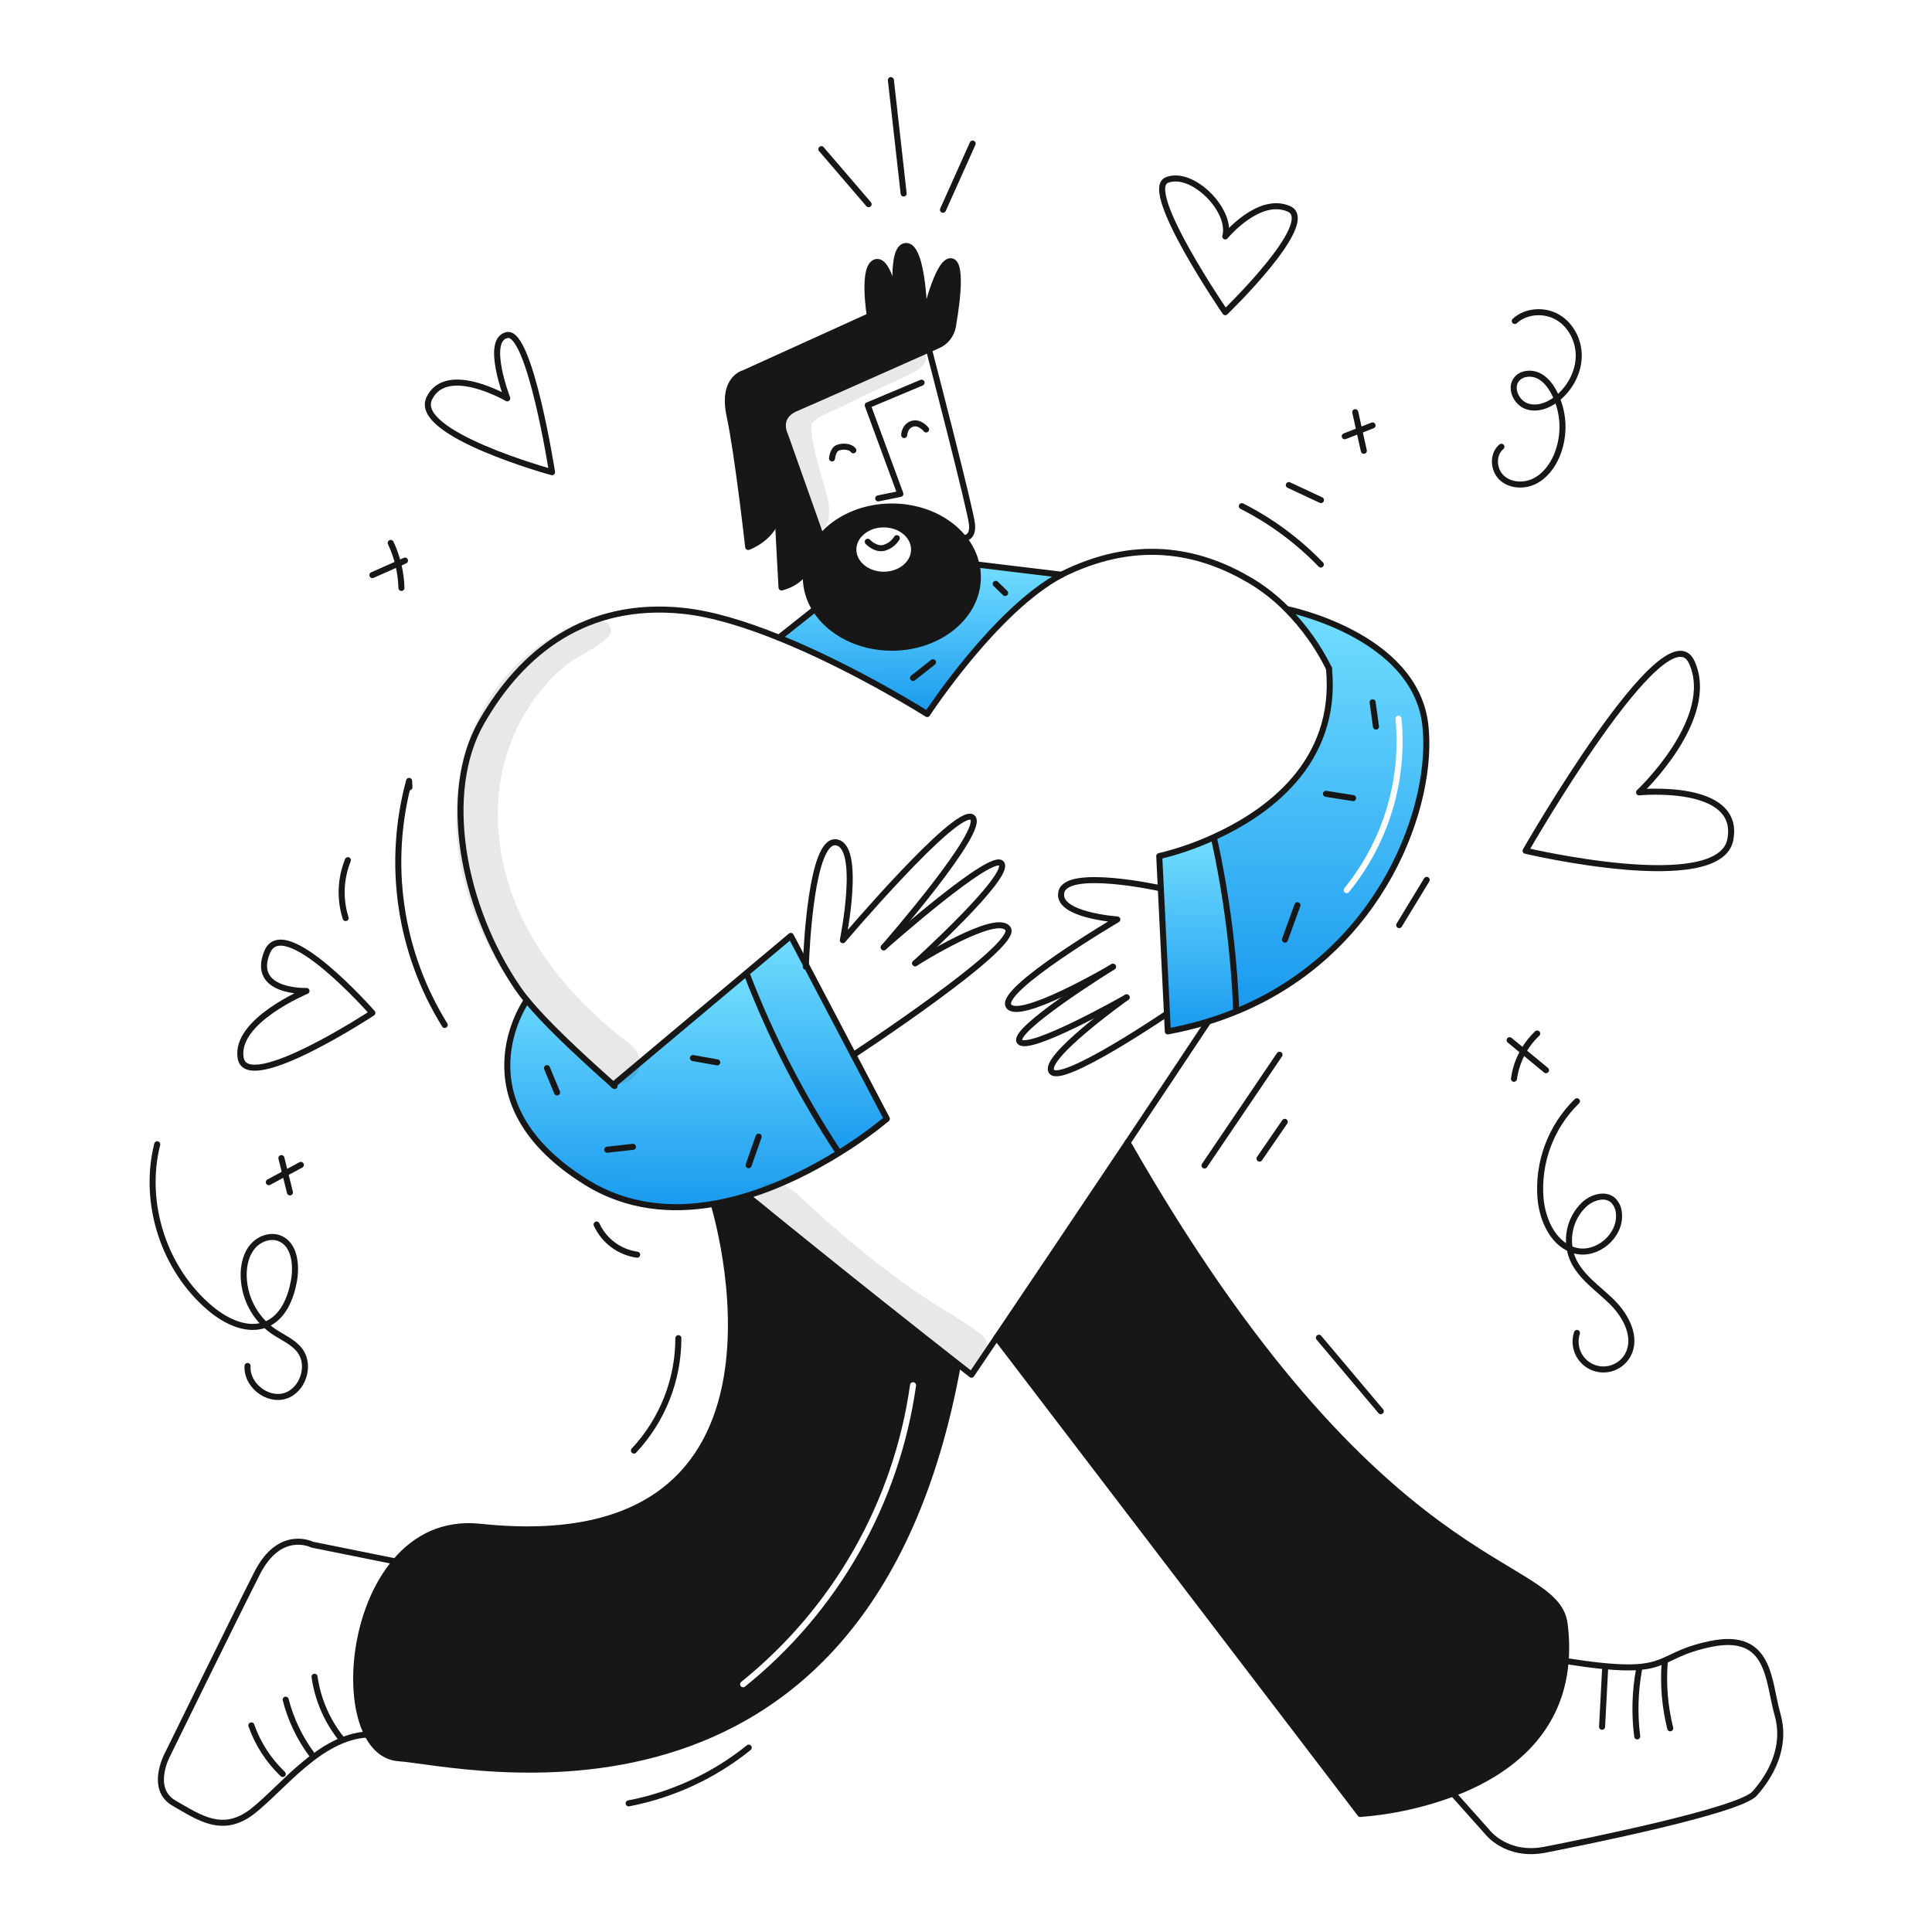 <svg width="960" height="960" viewBox="0 0 960 960" fill="none" xmlns="http://www.w3.org/2000/svg">
<g clip-path="url(#clip0_435_1382)">
<path fill-rule="evenodd" clip-rule="evenodd" d="M476.047 677.87C459.923 665.246 416.811 631.328 371.375 594.201L371.355 594.137C365.856 595.849 360.252 597.203 354.577 598.191V598.201C354.577 598.201 410.293 776.918 238.522 758.644C220.477 756.723 206.515 764.075 196.487 775.875C176.278 799.661 172.044 841.496 182.555 861.875C186.126 868.786 191.377 873.232 198.287 873.675C200.774 873.832 204.511 874.346 209.294 875.006C260.944 882.122 434.679 906.06 475.987 677.95L476.047 677.87ZM455.181 688.516C455.297 687.696 454.726 686.937 453.905 686.821C453.085 686.706 452.326 687.277 452.21 688.097C444.012 746.187 414.004 798.976 368.285 835.738C367.639 836.257 367.537 837.201 368.056 837.847C368.575 838.492 369.519 838.595 370.165 838.076C416.478 800.836 446.876 747.361 455.181 688.516Z" fill="#171717"/>
<path fill-rule="evenodd" clip-rule="evenodd" d="M614.368 502.553C687.495 472.517 712.874 399.128 708.206 359.959C702.885 315.228 639.335 302.625 639.335 302.625L639.315 302.645C647.871 311.271 654.977 321.224 660.358 332.117C664.934 379.242 629.286 404.217 602.912 416.117L603.374 417.143C609.494 445.158 613.139 473.657 614.268 502.311L614.368 502.553ZM696.393 356.955C696.313 356.131 695.58 355.527 694.756 355.607C693.931 355.686 693.327 356.419 693.407 357.244C696.331 387.537 687.194 417.761 667.977 441.361C667.454 442.003 667.551 442.948 668.194 443.471C668.836 443.994 669.781 443.897 670.304 443.255C690.019 419.043 699.393 388.034 696.393 356.955Z" fill="url(#paint0_linear_435_1382)"/>
<path d="M603.372 417.143C609.492 445.159 613.137 473.657 614.266 502.311L614.366 502.553C609.719 504.453 604.89 506.194 599.851 507.723C593.426 509.684 586.894 511.28 580.287 512.501L579.854 503.679L576.8 441.214L576.026 425.402C585.268 423.183 594.272 420.073 602.913 416.117L603.372 417.143Z" fill="url(#paint1_linear_435_1382)"/>
<path d="M777.963 825.369C775.107 862.369 747.696 881.427 722.006 891.204C707.193 896.736 691.673 900.153 675.906 901.354L495.16 664.65C509.353 643.597 534.017 606.95 560.281 567.713C686.056 787.89 773.175 772.842 777.44 806.921C778.236 813.037 778.411 819.218 777.963 825.369V825.369Z" fill="#171717"/>
<path d="M439.112 260.558C430.773 260.558 424.024 266.158 424.024 273.071C424.024 279.984 430.773 285.584 439.112 285.584C447.451 285.584 454.2 279.984 454.2 273.071C454.2 266.158 447.441 260.558 439.112 260.558ZM443.156 251.676C458.033 251.676 471.149 257.923 478.794 267.398C481.97 271.253 484.183 275.807 485.252 280.686H485.262C485.682 282.684 485.894 284.719 485.896 286.761C485.896 306.145 466.754 321.846 443.156 321.846C426.498 321.846 412.074 314.031 405.013 302.634C402.022 297.879 400.425 292.379 400.406 286.761C400.404 285.115 400.545 283.473 400.828 281.852C401.825 276.273 404.31 271.067 408.02 266.784V266.774C415.735 257.651 428.6 251.676 443.156 251.676Z" fill="#171717"/>
<path d="M460.708 354.809C460.708 354.809 425.04 332.197 387.068 316.867L405.013 302.634C412.074 314.034 426.498 321.846 443.156 321.846C466.756 321.846 485.896 306.146 485.896 286.761C485.895 284.719 485.682 282.683 485.262 280.686L485.896 280.555L527.449 285.584C494.788 302.765 460.708 354.809 460.708 354.809Z" fill="url(#paint2_linear_435_1382)"/>
<path d="M416.49 572.31C398.338 544.76 383.19 515.344 371.306 484.567L370.632 483.772L392.952 465.043L400.436 479.306L424.024 524.206L440.671 555.922C433.134 562.124 425.175 567.794 416.852 572.891L416.49 572.31Z" fill="url(#paint3_linear_435_1382)"/>
<path d="M465.969 171.678L459.401 174.605C443.447 181.705 403.363 199.531 395.437 202.921C385.5 207.186 390 215.937 390 215.937L408.025 266.774V266.784C404.315 271.067 401.83 276.273 400.833 281.852C398.49 289.608 388.34 291.911 388.34 291.911C388.34 291.911 386.94 266.975 386.389 255.237C386.531 254.055 386.551 252.862 386.449 251.676C386.067 246.989 386.137 249.584 386.389 255.237C385.001 267.066 371.773 271.794 371.773 271.794C371.773 271.794 366.573 225.402 362.549 206.713C358.525 188.024 369.649 185.413 369.649 185.413L432.232 157C432.232 157 428.098 132.154 435.199 130.263C441.768 128.503 445.499 150.431 446.033 153.751C445.55 150.019 442.18 122.216 450.297 122.216C458.997 122.216 459.34 158.659 459.34 158.659C459.34 158.659 465.74 129.318 472.497 129.79C479.254 130.262 474.036 158.579 473.503 162.09C473.142 164.188 472.264 166.163 470.949 167.837C469.634 169.511 467.922 170.831 465.969 171.678V171.678Z" fill="#171717"/>
<path d="M416.853 572.894C404.732 580.408 388.869 588.757 371.353 594.138C365.853 595.851 360.249 597.205 354.575 598.192C333.775 601.803 311.694 600.083 291.416 587.52C226.651 547.4 261.183 497.835 261.766 497C270.527 507.653 285.606 522.087 304.727 539.066L370.633 483.773L371.307 484.568C383.191 515.346 398.339 544.761 416.491 572.311L416.853 572.894Z" fill="url(#paint4_linear_435_1382)"/>
<path d="M599.983 508.135C587.107 527.549 573.488 547.958 560.283 567.714C534.019 606.953 509.355 643.598 495.162 664.651C487.356 676.218 482.719 683.078 482.719 683.078C482.719 683.078 480.345 681.228 476.05 677.868C459.926 665.244 416.814 631.326 371.378 594.199" stroke="#171717" stroke-width="3" stroke-linecap="round" stroke-linejoin="round"/>
<path d="M527.449 285.584C528.283 285.142 529.108 284.729 529.933 284.337C567.563 266.593 598.263 274.821 621.468 288.602C627.978 292.522 633.972 297.239 639.313 302.644C647.869 311.27 654.975 321.222 660.356 332.116" stroke="#171717" stroke-width="3" stroke-linecap="round" stroke-linejoin="round"/>
<path d="M387.068 316.867C425.04 332.197 460.708 354.809 460.708 354.809C460.708 354.809 494.788 302.765 527.449 285.584" stroke="#171717" stroke-width="3" stroke-linecap="round" stroke-linejoin="round"/>
<path d="M305.381 539.639C305.16 539.448 304.939 539.246 304.727 539.065C285.606 522.086 270.527 507.652 261.766 496.999C260.096 494.968 258.658 493.066 257.461 491.316C229.306 450.135 219.348 393.685 239.234 358.892C259.12 324.099 291.068 298.539 339.35 303.508C353.895 305.008 370.693 310.258 387.069 316.866" stroke="#171717" stroke-width="3" stroke-linecap="round" stroke-linejoin="round"/>
<path d="M304.667 539.116L304.727 539.065L370.633 483.772L392.953 465.043L400.437 479.306L424.025 524.206L440.672 555.922C433.135 562.124 425.176 567.794 416.853 572.891C404.732 580.405 388.869 588.754 371.353 594.135C365.853 595.847 360.249 597.201 354.575 598.189C333.775 601.8 311.694 600.08 291.416 587.517C226.651 547.399 261.183 497.834 261.766 496.999L261.776 496.989" stroke="#171717" stroke-width="3" stroke-linecap="round" stroke-linejoin="round"/>
<path d="M639.333 302.623C639.333 302.623 702.884 315.223 708.205 359.958C712.873 399.127 687.494 472.516 614.367 502.552C609.72 504.452 604.891 506.193 599.852 507.722C593.427 509.683 586.895 511.279 580.288 512.5L579.855 503.678L576.8 441.213L576.026 425.401C585.268 423.182 594.272 420.072 602.913 416.116C629.287 404.216 664.935 379.241 660.359 332.116" stroke="#171717" stroke-width="3" stroke-linecap="round" stroke-linejoin="round"/>
<path d="M408.02 266.774C415.735 257.651 428.601 251.674 443.156 251.674C458.033 251.674 471.149 257.921 478.794 267.396C481.97 271.251 484.183 275.805 485.252 280.684H485.262C485.682 282.682 485.894 284.717 485.896 286.759C485.896 306.143 466.754 321.844 443.156 321.844C426.498 321.844 412.074 314.029 405.013 302.632C402.022 297.877 400.425 292.377 400.406 286.759C400.404 285.113 400.545 283.471 400.828 281.85C401.825 276.271 404.31 271.065 408.02 266.782" stroke="#171717" stroke-width="3" stroke-linecap="round" stroke-linejoin="round"/>
<path d="M439.112 285.584C447.445 285.584 454.2 279.981 454.2 273.071C454.2 266.16 447.445 260.558 439.112 260.558C430.78 260.558 424.024 266.16 424.024 273.071C424.024 279.981 430.78 285.584 439.112 285.584Z" stroke="#171717" stroke-width="3" stroke-linecap="round" stroke-linejoin="round"/>
<path d="M478.794 267.4C478.794 267.4 483.663 267.772 482.994 260.56C482.325 253.348 461.946 175 461.946 175" stroke="#171717" stroke-width="3" stroke-linecap="round" stroke-linejoin="round"/>
<path d="M386.385 255.236C386.938 266.974 388.336 291.91 388.336 291.91C388.336 291.91 398.486 289.61 400.829 281.851C401.022 281.221 401.156 280.575 401.229 279.92" stroke="#171717" stroke-width="3" stroke-linecap="round" stroke-linejoin="round"/>
<path d="M386.385 255.237C386.527 254.055 386.547 252.862 386.445 251.676C386.063 246.989 386.133 249.584 386.385 255.237Z" stroke="#171717" stroke-width="3" stroke-linecap="round" stroke-linejoin="round"/>
<path d="M446.094 154.165C446.094 154.165 446.074 154.024 446.034 153.753C445.5 150.433 441.769 128.505 435.2 130.265C428.1 132.156 432.233 157.002 432.233 157.002L369.647 185.408C369.647 185.408 358.522 188.013 362.547 206.708C366.572 225.403 371.771 271.789 371.771 271.789C371.771 271.789 384.999 267.061 386.387 255.232" stroke="#171717" stroke-width="3" stroke-linecap="round" stroke-linejoin="round"/>
<path d="M408.02 266.784V266.774L390 215.937C390 215.937 385.5 207.186 395.442 202.921C403.368 199.531 443.452 181.707 459.406 174.605L465.974 171.678C467.927 170.831 469.638 169.511 470.954 167.838C472.269 166.164 473.147 164.189 473.508 162.092C474.041 158.582 479.272 130.266 472.502 129.792C465.732 129.318 459.345 158.661 459.345 158.661C459.345 158.661 459 122.219 450.3 122.219C442.183 122.219 445.553 150.019 446.036 153.754" stroke="#171717" stroke-width="3" stroke-linecap="round" stroke-linejoin="round"/>
<path d="M387.068 316.866L405.013 302.633L405.033 302.623" stroke="#171717" stroke-width="3" stroke-linecap="round" stroke-linejoin="round"/>
<path d="M485.896 280.555L527.449 285.584" stroke="#171717" stroke-width="3" stroke-linecap="round" stroke-linejoin="round"/>
<path d="M431.176 269.187C431.176 269.187 434.847 273.211 439.112 272.265C441.818 271.528 444.144 269.792 445.62 267.407" stroke="#171717" stroke-width="3" stroke-linecap="round" stroke-linejoin="round"/>
<path d="M436.386 247.653L447.39 245.409L431.176 201.382L457.922 190.146" stroke="#171717" stroke-width="3" stroke-linecap="round" stroke-linejoin="round"/>
<path d="M413.433 227.775C413.433 227.775 413.785 223.39 416.39 222.444C418.995 221.498 422.657 221.861 424.025 223.752" stroke="#171717" stroke-width="3" stroke-linecap="round" stroke-linejoin="round"/>
<path d="M449.282 216.178C449.282 216.178 449.402 211.914 453.194 210.616C456.986 209.318 460.175 213.392 460.175 213.392" stroke="#171717" stroke-width="3" stroke-linecap="round" stroke-linejoin="round"/>
<path d="M354.578 598.199C354.578 598.199 410.294 776.916 238.519 758.639C220.474 756.718 206.512 764.071 196.484 775.87C176.275 799.659 172.041 841.494 182.552 861.87C186.123 868.78 191.374 873.226 198.284 873.67C227.626 875.521 430.854 927.183 475.984 677.945" stroke="#171717" stroke-width="3" stroke-linecap="round" stroke-linejoin="round"/>
<path d="M495.16 664.65L675.907 901.35C691.674 900.149 707.194 896.732 722.007 891.2C747.697 881.423 775.107 862.362 777.964 825.365C778.412 819.214 778.237 813.033 777.441 806.917C773.176 772.838 686.057 787.886 560.282 567.709" stroke="#171717" stroke-width="3" stroke-linecap="round" stroke-linejoin="round"/>
<path d="M196.5 775.871H196.48L155.087 767.522C155.087 767.522 139.114 759.354 127.758 781.715C116.402 804.076 83.026 872.244 83.026 872.244C83.026 872.244 74.144 888.932 86.567 896.033C98.99 903.134 110.708 911.655 125.625 899.933C140.542 888.211 158.89 863.209 182.548 861.871" stroke="#171717" stroke-width="3" stroke-linecap="round" stroke-linejoin="round"/>
<path d="M722.006 891.205L738.865 910.116C738.865 910.116 748.33 922.901 767.733 919.108C787.136 915.315 864.298 899.745 871.872 891.208C879.446 882.671 887.966 868.465 883.229 851.898C878.492 835.331 879.919 810.718 850.095 816.864C820.271 823.01 832.231 833.913 778.205 825.393" stroke="#171717" stroke-width="3" stroke-linecap="round" stroke-linejoin="round"/>
<path d="M454.723 478.642C454.731 478.641 454.738 478.637 454.743 478.632C455.8 477.958 495.281 453.083 500.883 461.492C506.556 470.012 424.024 524.208 424.024 524.208" stroke="#171717" stroke-width="3" stroke-linecap="round" stroke-linejoin="round"/>
<path d="M439.112 470.727L439.142 470.697C440.691 469.329 493.49 422.545 497.685 429.184C501.899 435.853 455.86 477.607 454.743 478.633" stroke="#171717" stroke-width="3" stroke-linecap="round" stroke-linejoin="round"/>
<path d="M400.406 480.352C400.406 480.352 400.416 479.98 400.436 479.306C400.748 471.088 403.192 417.223 415.323 418.531C428.46 419.959 418.803 467.175 418.803 467.175C418.803 467.175 475.163 400.787 483.049 406.108C490.835 411.369 440.48 469.157 439.142 470.696" stroke="#171717" stroke-width="3" stroke-linecap="round" stroke-linejoin="round"/>
<path d="M559.819 495.572C559.81 495.58 559.8 495.587 559.789 495.592C558.582 496.457 517.642 525.759 522.541 532.448C527.51 539.237 579.856 503.679 579.856 503.679" stroke="#171717" stroke-width="3" stroke-linecap="round" stroke-linejoin="round"/>
<path d="M552.939 480.434C550.072 482.214 502.292 512.079 506.668 517.591C511.114 523.183 558.451 496.347 559.789 495.591" stroke="#171717" stroke-width="3" stroke-linecap="round" stroke-linejoin="round"/>
<path d="M576.024 441.253C576.024 441.253 530.578 431.315 527.45 443.034C524.322 454.753 555.201 456.875 555.201 456.875C555.201 456.875 496.115 491.668 501.165 499.836C506.053 507.752 550.265 482.002 552.938 480.436C553.018 480.385 553.068 480.355 553.068 480.355" stroke="#171717" stroke-width="3" stroke-linecap="round" stroke-linejoin="round"/>
<path d="M614.266 502.311C613.137 473.657 609.492 445.158 603.372 417.143" stroke="#171717" stroke-width="3" stroke-linecap="round" stroke-linejoin="round"/>
<path d="M416.491 572.311C398.339 544.761 383.191 515.346 371.307 484.568" stroke="#171717" stroke-width="3" stroke-linecap="round" stroke-linejoin="round"/>
<path d="M169.5 863.845C162.449 854.978 157.89 844.391 156.292 833.176" stroke="#171717" stroke-width="3" stroke-linecap="round" stroke-linejoin="round"/>
<path d="M154.749 871.529C148.784 863.445 144.44 854.284 141.955 844.551" stroke="#171717" stroke-width="3" stroke-linecap="round" stroke-linejoin="round"/>
<path d="M140.516 881.508C133.472 874.804 128.119 866.522 124.9 857.346" stroke="#171717" stroke-width="3" stroke-linecap="round" stroke-linejoin="round"/>
<path d="M827.181 826.1C826.34 837.067 827.268 848.098 829.927 858.771" stroke="#171717" stroke-width="3" stroke-linecap="round" stroke-linejoin="round"/>
<path d="M814.447 829.434C812.415 840.444 812.103 851.703 813.521 862.809" stroke="#171717" stroke-width="3" stroke-linecap="round" stroke-linejoin="round"/>
<path d="M797.629 828.207L796.06 858.021" stroke="#171717" stroke-width="3" stroke-linecap="round" stroke-linejoin="round"/>
<path d="M638.478 466.893L644.69 449.793" stroke="#171717" stroke-width="3" stroke-linecap="round" stroke-linejoin="round"/>
<path d="M658.855 394.442L672.344 396.588" stroke="#171717" stroke-width="3" stroke-linecap="round" stroke-linejoin="round"/>
<path d="M683.711 361.023L682.046 348.986" stroke="#171717" stroke-width="3" stroke-linecap="round" stroke-linejoin="round"/>
<path d="M371.979 578.993L376.947 564.793" stroke="#171717" stroke-width="3" stroke-linecap="round" stroke-linejoin="round"/>
<path d="M356.388 527.881L344.318 525.75" stroke="#171717" stroke-width="3" stroke-linecap="round" stroke-linejoin="round"/>
<path d="M301.727 571.287L314.507 569.861" stroke="#171717" stroke-width="3" stroke-linecap="round" stroke-linejoin="round"/>
<path d="M276.8 542.818L271.8 530.758" stroke="#171717" stroke-width="3" stroke-linecap="round" stroke-linejoin="round"/>
<path d="M453.663 336.882L463.603 329.071" stroke="#171717" stroke-width="3" stroke-linecap="round" stroke-linejoin="round"/>
<path d="M499.451 294.657L494.751 290.119" stroke="#171717" stroke-width="3" stroke-linecap="round" stroke-linejoin="round"/>
<path d="M312.376 896.086C334.23 891.865 354.72 882.36 372.057 868.4" stroke="#171717" stroke-width="3" stroke-linecap="round" stroke-linejoin="round"/>
<path d="M315.006 720.782C329.18 705.636 337.069 685.67 337.076 664.926" stroke="#171717" stroke-width="3" stroke-linecap="round" stroke-linejoin="round"/>
<path d="M686.1 701.213L655.358 664.713" stroke="#171717" stroke-width="3" stroke-linecap="round" stroke-linejoin="round"/>
<path d="M598.51 579.13L635.78 524.086" stroke="#171717" stroke-width="3" stroke-linecap="round" stroke-linejoin="round"/>
<path d="M625.846 575.7L638.401 557.438" stroke="#171717" stroke-width="3" stroke-linecap="round" stroke-linejoin="round"/>
<path d="M656.301 280.513C644.934 268.719 631.67 258.915 617.062 251.507" stroke="#171717" stroke-width="3" stroke-linecap="round" stroke-linejoin="round"/>
<path d="M656.378 248.482L640.4 241.027" stroke="#171717" stroke-width="3" stroke-linecap="round" stroke-linejoin="round"/>
<path d="M220.982 509.287C209.869 491.374 202.562 471.365 199.516 450.506C196.469 429.646 197.749 408.383 203.275 388.04L203.446 391.191" stroke="#171717" stroke-width="3" stroke-linecap="round" stroke-linejoin="round"/>
<path d="M171.747 456.178C168.763 446.754 169.161 436.584 172.873 427.422" stroke="#171717" stroke-width="3" stroke-linecap="round" stroke-linejoin="round"/>
<path d="M316.617 623.451C312.264 622.851 308.132 621.16 304.607 618.536C301.081 615.913 298.275 612.441 296.449 608.443" stroke="#171717" stroke-width="3" stroke-linecap="round" stroke-linejoin="round"/>
<path d="M695.251 459.687L708.919 437.213" stroke="#171717" stroke-width="3" stroke-linecap="round" stroke-linejoin="round"/>
<path d="M768.213 531.78L750.113 516.865" stroke="#171717" stroke-width="3" stroke-linecap="round" stroke-linejoin="round"/>
<path d="M752.285 536.053C753.463 527.459 757.534 519.523 763.827 513.553" stroke="#171717" stroke-width="3" stroke-linecap="round" stroke-linejoin="round"/>
<path d="M783.565 547.188C777.175 553.421 772.24 560.988 769.114 569.35C765.989 577.711 764.748 586.66 765.483 595.557C766.483 606.622 772.117 618.766 782.897 621.456C793.539 624.108 805.286 614.192 804.456 603.257C804.388 600.722 803.372 598.305 801.608 596.484C797.628 592.831 790.995 594.934 787.049 598.624C783.562 602.003 781.16 606.343 780.146 611.092C779.133 615.841 779.554 620.784 781.358 625.293C785.169 634.352 793.989 640.059 800.99 646.956C807.991 653.853 813.59 664.58 808.911 673.224C807.266 676.264 804.543 678.578 801.278 679.712C798.012 680.846 794.441 680.717 791.266 679.35C788.091 677.983 785.543 675.478 784.122 672.327C782.701 669.176 782.51 665.608 783.588 662.323" stroke="#171717" stroke-width="3" stroke-linecap="round" stroke-linejoin="round"/>
<path d="M78.125 568.6C70.747 597.915 81.54 631.024 104.778 650.359C112.669 656.924 123.656 662.087 132.965 657.759C140.784 654.123 144.475 645.077 146.035 636.596C147.522 628.511 146.38 618.024 138.651 615.225C134.131 613.588 128.838 615.574 125.679 619.197C122.52 622.82 121.236 627.763 121.084 632.568C120.963 638.212 122.234 643.799 124.785 648.835C127.337 653.872 131.09 658.202 135.712 661.443C140.262 664.564 145.712 666.692 149.019 671.109C154.589 678.549 150.432 691.035 141.519 693.652C132.606 696.269 122.356 688.012 123.019 678.742" stroke="#171717" stroke-width="3" stroke-linecap="round" stroke-linejoin="round"/>
<path d="M144.075 592.499L139.819 575.457" stroke="#171717" stroke-width="3" stroke-linecap="round" stroke-linejoin="round"/>
<path d="M133.574 587.422L149.508 578.822" stroke="#171717" stroke-width="3" stroke-linecap="round" stroke-linejoin="round"/>
<path d="M199.471 292.149C199.262 284.406 197.449 276.79 194.146 269.783" stroke="#171717" stroke-width="3" stroke-linecap="round" stroke-linejoin="round"/>
<path d="M185.032 285.759L201.243 278.559" stroke="#171717" stroke-width="3" stroke-linecap="round" stroke-linejoin="round"/>
<path d="M677.679 223.986L673.418 204.815" stroke="#171717" stroke-width="3" stroke-linecap="round" stroke-linejoin="round"/>
<path d="M668.188 216.772L682.011 211.393" stroke="#171717" stroke-width="3" stroke-linecap="round" stroke-linejoin="round"/>
<path d="M752.689 159.487C758.33 154.335 767.428 153.787 774.021 157.646C780.614 161.505 784.528 169.236 784.467 176.877C784.406 184.518 780.637 191.898 774.967 197.022C770.667 200.914 764.647 203.665 759.083 202.014C753.519 200.363 749.939 192.798 753.674 188.356C756.153 185.408 760.786 184.996 764.284 186.61C767.782 188.224 770.284 191.445 772.109 194.839C774.659 199.671 776.11 205.007 776.359 210.465C776.607 215.923 775.648 221.369 773.548 226.413C771.286 231.738 767.557 236.662 762.348 239.177C757.139 241.692 750.333 241.322 746.134 237.341C741.935 233.36 741.561 225.658 746.04 221.996" stroke="#171717" stroke-width="3" stroke-linecap="round" stroke-linejoin="round"/>
<path d="M449.018 96.144L442.673 39.812" stroke="#171717" stroke-width="3" stroke-linecap="round" stroke-linejoin="round"/>
<path d="M274.301 234.637C274.301 234.637 204.793 215.571 213.313 197.945C221.833 180.319 252.047 197.945 252.047 197.945C252.047 197.945 240.724 168.604 252.047 166.473C263.37 164.342 274.301 234.637 274.301 234.637Z" stroke="#171717" stroke-width="3" stroke-linecap="round" stroke-linejoin="round"/>
<path d="M608.818 117.481C612.381 104.7 592.474 84.466 579.854 89.445C567.234 94.425 608.818 155.125 608.818 155.125C608.818 155.125 655.312 110.281 640.402 103.763C625.492 97.246 608.818 117.481 608.818 117.481Z" stroke="#171717" stroke-width="3" stroke-linecap="round" stroke-linejoin="round"/>
<path d="M185.032 503.322C185.032 503.322 122.787 544.211 119.592 525.75C116.397 507.289 152.312 492.414 152.312 492.414C152.312 492.414 124.512 493.377 132.704 473.174C140.896 452.971 185.032 503.322 185.032 503.322Z" stroke="#171717" stroke-width="3" stroke-linecap="round" stroke-linejoin="round"/>
<path d="M758.057 422.738C758.057 422.738 827.852 301.026 840.632 329.072C853.412 357.118 814.446 393.713 814.446 393.713C814.446 393.713 865.128 388.764 859.803 417.141C854.478 445.518 758.057 422.738 758.057 422.738Z" stroke="#171717" stroke-width="3" stroke-linecap="round" stroke-linejoin="round"/>
<path d="M431.607 101.459L408.132 74.12" stroke="#171717" stroke-width="3" stroke-linecap="round" stroke-linejoin="round"/>
<path d="M468.563 104.232L483.3 71.349" stroke="#171717" stroke-width="3" stroke-linecap="round" stroke-linejoin="round"/>
<g opacity="0.1">
<path d="M298.616 308.168C290.282 307.079 281.954 311.799 275.016 316.019C267.728 320.46 261.029 325.802 255.078 331.919C242.832 344.507 234.278 360.848 230.025 377.843C220.215 417.056 232.335 459.256 255.869 491.243C268.88 508.925 284.569 523.821 302.09 536.968C306.69 540.419 313.982 537.709 316.648 533.151C319.83 527.71 317.442 522.051 312.831 518.592C286.837 499.092 263.984 472.964 253.56 441.755C243.005 410.155 245.431 376.212 264.646 348.555C269.201 341.9 274.683 335.931 280.928 330.83C287.603 325.449 296.021 322.605 302.097 316.576C305.431 313.267 302.606 308.695 298.617 308.176L298.616 308.168Z" fill="#171717"/>
</g>
<g opacity="0.1">
<path d="M376.976 591.975C373.088 602.508 387.245 612.842 393.825 619.082C401.94 626.776 410.525 634.017 419.245 641.014C427.986 648.03 436.94 654.772 446.107 661.24C455.214 667.64 464.907 675.372 475.127 679.835C479.927 681.935 485.307 681.643 488.679 677.135C491.501 673.358 492.029 666.611 487.858 663.341C478.414 655.941 467.437 650.272 457.522 643.462C448.301 637.129 439.289 630.489 430.567 623.483C421.601 616.283 412.956 608.698 404.385 601.031C399.993 597.103 395.619 592.054 390.369 589.276C386.152 587.043 378.947 586.642 376.976 591.976V591.975Z" fill="#171717"/>
</g>
<g opacity="0.1">
<path d="M458.669 174.9C454.198 172.171 448.351 175.155 443.869 176.753C438.105 178.81 432.487 181.301 426.769 183.478C421.051 185.655 415.347 187.856 409.628 190.025C404.617 191.925 399.022 193.43 394.528 196.425C383.782 203.584 383.978 215.492 386.028 226.91C387.084 232.797 388.466 238.622 390.168 244.356C391.888 250.147 393.668 257.778 398.531 261.71C402.723 265.096 410.317 264.58 411.615 258.256C413.363 249.747 408.771 240.207 406.794 231.938C404.979 224.346 402.454 216.038 403.331 208.19L402.176 212.46C404.217 207.751 410.076 206.002 414.417 203.848C419.9 201.129 425.426 198.49 430.939 195.831C436.452 193.172 442.125 190.811 447.639 188.131C452.014 186.008 458.925 183.67 460.126 178.44C460.294 177.772 460.244 177.068 459.985 176.43C459.725 175.793 459.269 175.254 458.683 174.893L458.669 174.9Z" fill="#171717"/>
</g>
</g>
<defs>
<linearGradient id="paint0_linear_435_1382" x1="655.827" y1="302.625" x2="654.855" y2="501.46" gradientUnits="userSpaceOnUse">
<stop stop-color="#72DEFF"/>
<stop offset="1" stop-color="#1A9AEF"/>
</linearGradient>
<linearGradient id="paint1_linear_435_1382" x1="595.196" y1="416.117" x2="594.573" y2="511.972" gradientUnits="userSpaceOnUse">
<stop stop-color="#72DEFF"/>
<stop offset="1" stop-color="#1A9AEF"/>
</linearGradient>
<linearGradient id="paint2_linear_435_1382" x1="457.259" y1="280.555" x2="457.158" y2="354.404" gradientUnits="userSpaceOnUse">
<stop stop-color="#72DEFF"/>
<stop offset="1" stop-color="#1A9AEF"/>
</linearGradient>
<linearGradient id="paint3_linear_435_1382" x1="405.651" y1="465.043" x2="405.224" y2="572.302" gradientUnits="userSpaceOnUse">
<stop stop-color="#72DEFF"/>
<stop offset="1" stop-color="#1A9AEF"/>
</linearGradient>
<linearGradient id="paint4_linear_435_1382" x1="334.452" y1="483.773" x2="334.242" y2="599.223" gradientUnits="userSpaceOnUse">
<stop stop-color="#72DEFF"/>
<stop offset="1" stop-color="#1A9AEF"/>
</linearGradient>
<clipPath id="clip0_435_1382">
<rect width="813" height="884" fill="white" transform="translate(74 38)"/>
</clipPath>
</defs>
</svg>
